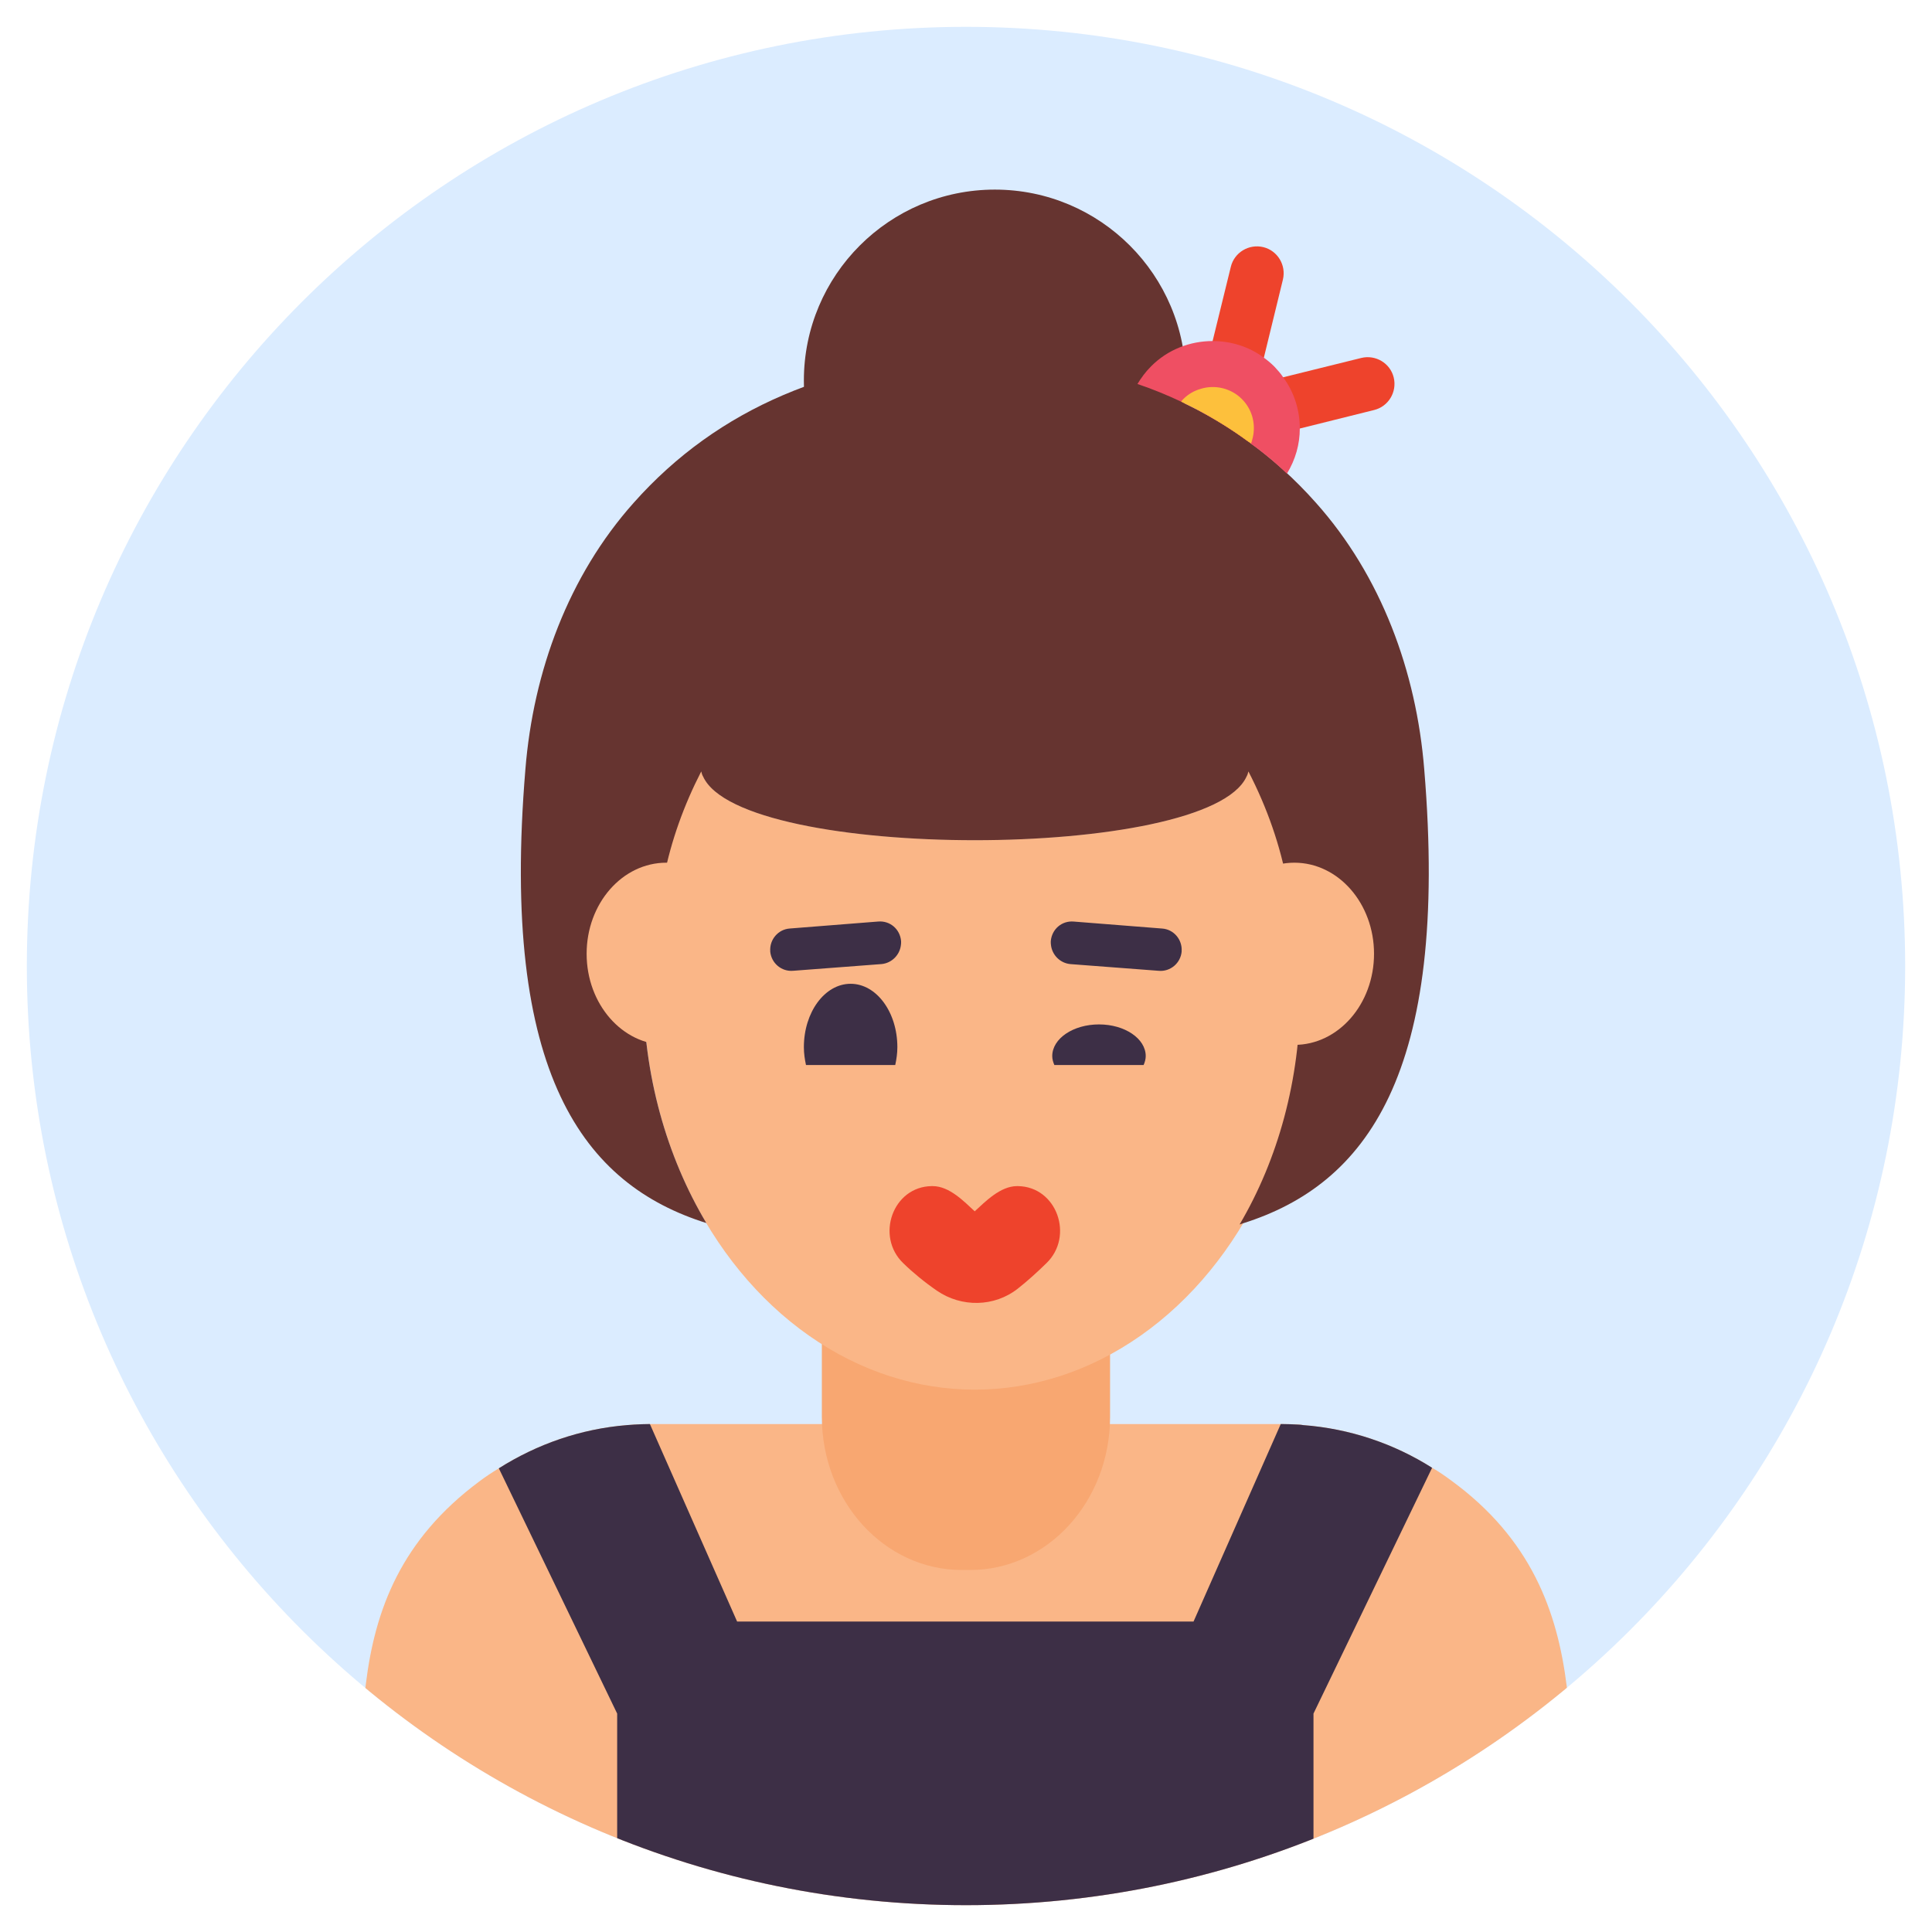 <svg xmlns="http://www.w3.org/2000/svg" xmlns:xlink="http://www.w3.org/1999/xlink" enable-background="new 0 0 72 72" viewBox="0 0 72 72" id="winking-girl"><path fill="#DBECFF" d="M71,36c0,19.43-15.77,35-35,35C16.733,71,1,55.392,1,36C1,16.67,16.67,1,36,1C55.33,1,71,16.67,71,36
		z"></path><defs><path id="a" d="M71,36c0,19.43-15.77,35-35,35C16.733,71,1,55.392,1,36C1,16.67,16.67,1,36,1
				C55.33,1,71,16.67,71,36z"></path></defs><clipPath id="b"><use overflow="visible" xlink:href="#a"></use></clipPath><g clip-path="url(#b)"><circle cx="37.074" cy="14.182" r="7.116" fill="#663430"></circle><path fill="#FAB687" d="M58.89,71.03H13.11c0.927-5.359-1.109-11.458,4.75-15.82c0.24-0.18,0.48-0.34,0.73-0.49
				c1.42-0.9,3.05-1.47,4.77-1.61c0.09-0.01,0.18-0.01,0.27-0.02c0.19-0.01,0.4-0.02,0.59-0.02c0.01,0,0.01,0,0.02,0h23.52
				c0.21,0,0.41,0.01,0.62,0.02c0.06,0,0.13,0.01,0.19,0.02c1.73,0.13,3.38,0.69,4.8,1.59c0.25,0.14,0.49,0.31,0.72,0.48
				C60.028,59.519,58.012,65.983,58.89,71.03z"></path><path fill="#F8A771" d="M41.369,45.066v7.731c0,3.155-2.332,5.712-5.21,5.712h-0.32
				c-2.878,0-5.211-2.557-5.211-5.712v-7.731H41.369z"></path><ellipse cx="36.328" cy="36.77" fill="#FAB687" rx="12.359" ry="15.018"></ellipse><path fill="#F7CAAB" d="M26.201,28.939c2.173-3.992,5.898-6.622,10.131-6.622c4.225,0,7.95,2.63,10.123,6.622
				C45.024,32.104,27.632,32.104,26.201,28.939z"></path><path fill="#3D2F46" d="M40.956 38.177c-.962 0-1.742.528-1.742 1.18 0 .117.033.227.079.334h3.326c.046-.106.079-.217.079-.334C42.698 38.706 41.918 38.177 40.956 38.177zM31.7 36.663c-.962 0-1.742 1.057-1.742 2.361 0 .233.033.454.079.667h3.326c.046-.213.079-.434.079-.667C33.442 37.72 32.663 36.663 31.7 36.663zM32.725 34.343l-3.292.26c-.434.03-.758.413-.728.846l-.001.01c.04.435.422.759.857.719l3.291-.25c.384-.036.68-.342.722-.707.006-.049.011-.099.007-.149C33.543 34.628 33.17 34.305 32.725 34.343zM44.036 35.45c.03-.434-.294-.817-.728-.846l-3.292-.26c-.445-.039-.818.285-.856.729-.004.051.002.1.007.149.042.365.338.671.722.707l3.291.25c.435.04.818-.284.857-.719L44.036 35.45z"></path><path fill="#663430" d="M46.326,45.589c-0.043,0.017-0.086,0.026-0.129,0.043c1.423-2.414,2.259-5.38,2.259-8.579
				c0-0.664-0.035-1.319-0.112-1.966c-0.078-0.707-0.198-1.405-0.353-2.078c0-0.017-0.009-0.035-0.009-0.052
				c-0.267-1.44-0.75-2.837-1.457-4.208c-0.017,0.069-0.035,0.129-0.069,0.19c-1.431,3.164-18.823,3.164-20.254,0
				c-0.035-0.06-0.052-0.121-0.069-0.19c-0.655,1.276-1.121,2.587-1.388,3.923
				c-0.035,0.112-0.06,0.224-0.078,0.345c-0.155,0.664-0.276,1.362-0.353,2.069h-0.267
				c-0.052,0.552-0.078,1.112-0.078,1.681c0,3.294,0.879,6.337,2.354,8.812c-4.553-1.431-7.691-5.518-6.743-16.908
				c0.293-3.647,1.604-7.208,4.035-9.933c3.164-3.561,7.458-5.294,12.709-5.544h0.009
				c5.251,0.25,9.545,1.983,12.709,5.544c2.432,2.725,3.742,6.286,4.035,9.933
				C54.025,40.062,50.887,44.149,46.326,45.589z"></path><ellipse cx="48.237" cy="35.545" fill="#FAB687" rx="2.969" ry="3.395"></ellipse><ellipse cx="24.831" cy="35.545" fill="#FAB687" rx="2.969" ry="3.395"></ellipse><g><path fill="#EE432C" d="M51.21,15.28l-2.77,0.69l-1.78,0.44l-0.15,0.04c-0.61-0.45-1.26-0.85-1.94-1.21l0.18-0.75l0.44-1.78
						l0.68-2.77c0.13-0.53,0.67-0.86,1.21-0.73c0.53,0.13,0.86,0.67,0.73,1.21l-0.71,2.91l-0.24,0.97l0.96-0.24l2.91-0.72
						c0.53-0.13,1.08,0.19,1.21,0.73C52.07,14.61,51.74,15.15,51.21,15.28z"></path><path fill="#EF4F63" d="M48.44,15.97c0,0.58-0.16,1.16-0.48,1.68c-0.43-0.41-0.87-0.78-1.34-1.11v-0.01
						c-0.03-0.03-0.07-0.06-0.11-0.08c-0.61-0.45-1.26-0.85-1.94-1.21c-0.18-0.09-0.36-0.18-0.55-0.27
						c-0.53-0.25-1.07-0.47-1.63-0.66c0.14-0.23,0.3-0.45,0.5-0.65c0.63-0.64,1.47-0.95,2.3-0.95c0.67,0,1.35,0.2,1.91,0.62
						c0.14,0.1,0.27,0.21,0.39,0.33c0.12,0.13,0.24,0.26,0.33,0.4C48.24,14.63,48.44,15.3,48.44,15.97z"></path><path fill="#FDC03C" d="M46.66,16.41c-0.01,0.04-0.02,0.08-0.04,0.12c-0.03-0.03-0.07-0.06-0.11-0.08
						c-0.61-0.45-1.26-0.85-1.94-1.21c-0.18-0.09-0.36-0.18-0.55-0.27c0.02-0.04,0.05-0.07,0.08-0.1c0.19-0.19,0.41-0.31,0.65-0.38
						c0.52-0.16,1.12-0.03,1.53,0.38C46.7,15.29,46.82,15.88,46.66,16.41z"></path></g><g><path fill="#3D2F46" d="M53.37,54.7l-4.42,9.16v7.17H23v-7.17l-4.41-9.14c1.42-0.9,3.05-1.47,4.77-1.61
					c0.09-0.01,0.18-0.01,0.27-0.02c0.19-0.01,0.4-0.02,0.59-0.02l3.25,7.36h17.01l3.25-7.36h0.03c0.21,0,0.41,0.01,0.62,0.02
					c0.06,0,0.13,0.01,0.19,0.02C50.3,53.24,51.95,53.8,53.37,54.7z"></path></g><path fill="#EE432C" d="M38.994,47.078c-0.323,0.316-0.692,0.653-1.064,0.946c-0.871,0.686-2.097,0.705-3.011,0.078
				c-0.454-0.311-0.905-0.682-1.256-1.025c-1.045-1.004-0.392-2.858,1.061-2.874h0.033
				c0.629,0,1.176,0.58,1.568,0.939c0.392-0.359,0.955-0.939,1.576-0.939h0.033
				C39.386,44.221,40.039,46.074,38.994,47.078z"></path></g></svg>